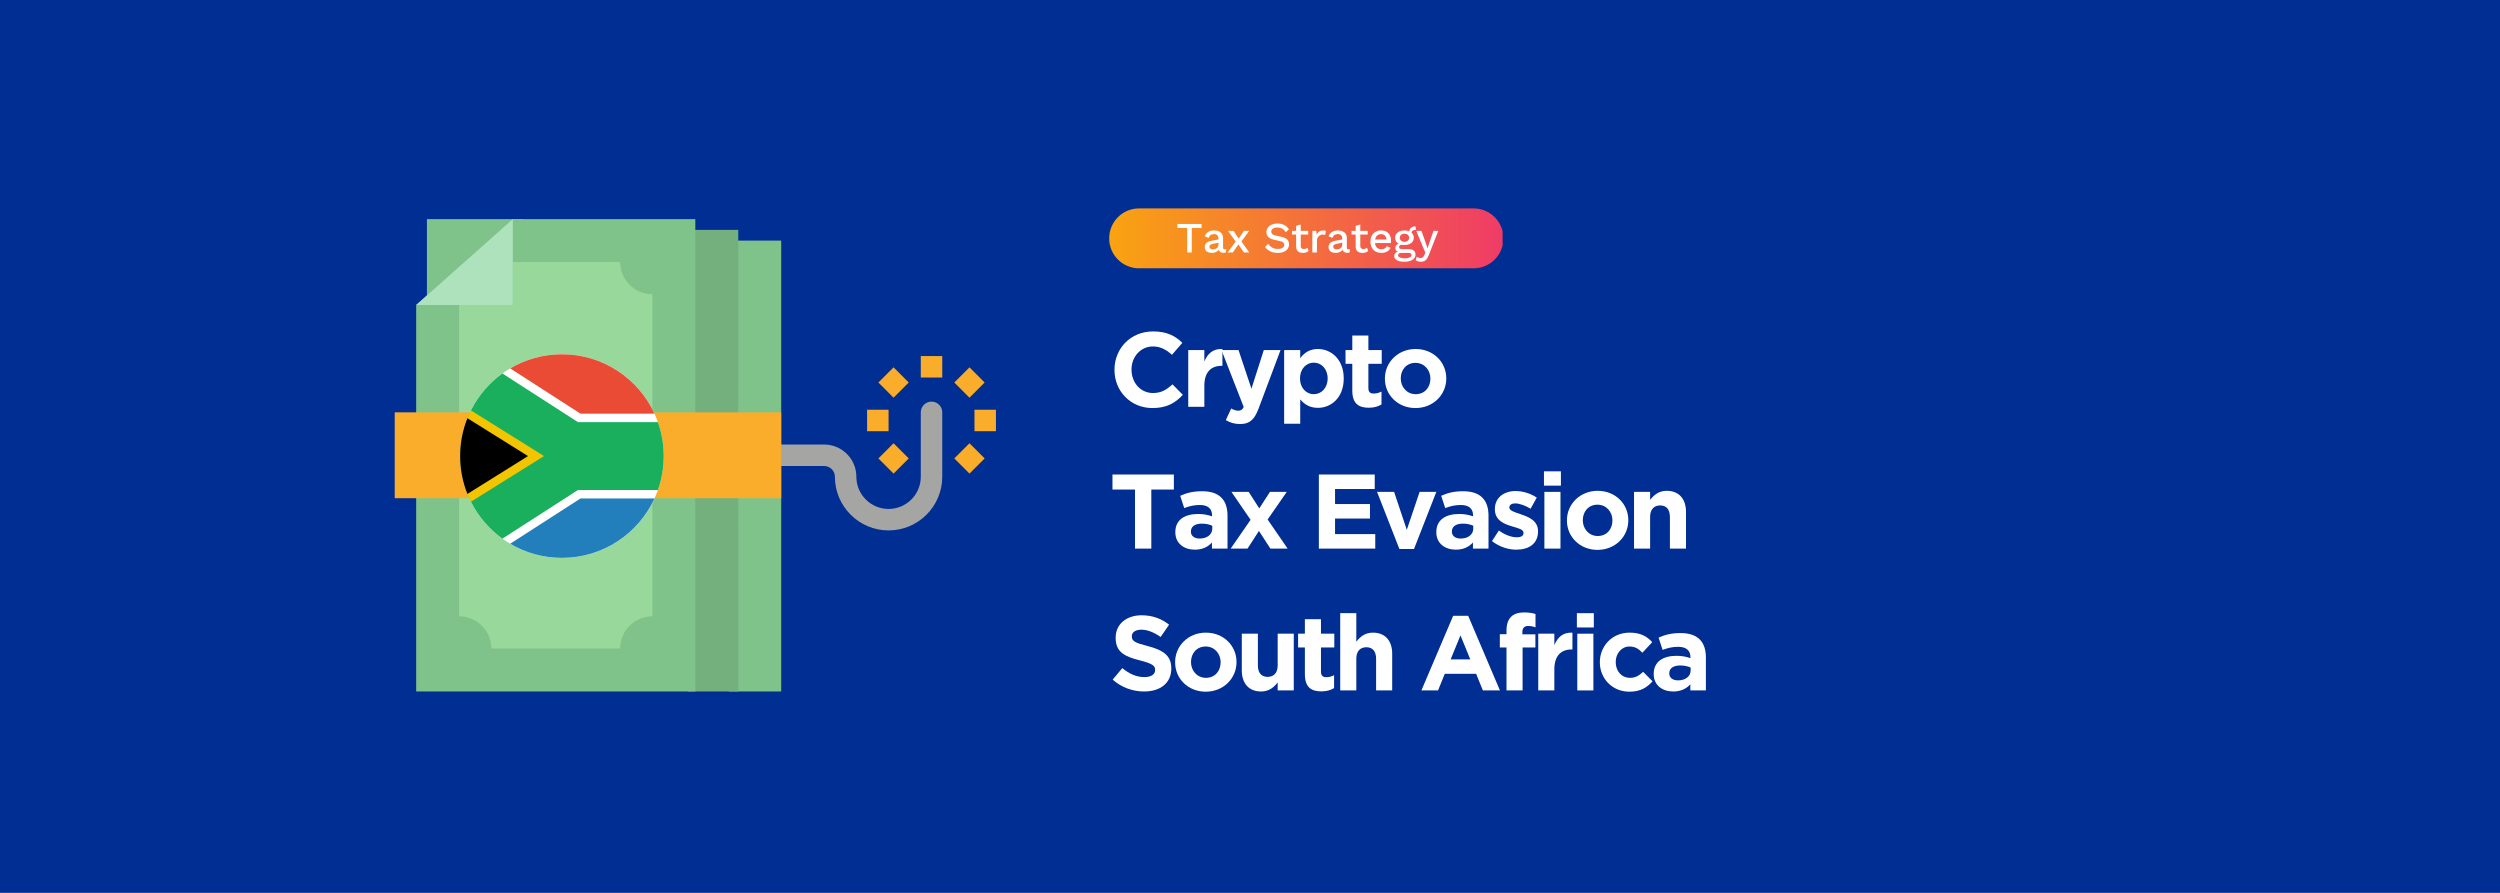 <svg xmlns="http://www.w3.org/2000/svg" xmlns:xlink="http://www.w3.org/1999/xlink" width="2800" zoomAndPan="magnify" viewBox="0 0 2100 750" height="1000" preserveAspectRatio="xMidYMid meet" version="1.0"><defs><g/><clipPath id="35eb3be35c"><path d="M 931.449 175.066 L 1262.199 175.066 L 1262.199 225.316 L 931.449 225.316 Z M 931.449 175.066 " clip-rule="nonzero"/></clipPath><clipPath id="373833e483"><path d="M 956.77 225.395 C 942.938 225.395 931.719 214.125 931.719 200.223 C 931.719 186.32 942.938 175.066 956.77 175.066 L 1237.848 175.066 C 1251.68 175.066 1262.898 186.332 1262.898 200.223 C 1262.898 214.113 1251.68 225.395 1237.848 225.395 Z M 956.77 225.395 " clip-rule="nonzero"/></clipPath><linearGradient x1="-0" gradientTransform="matrix(331.187, 0, 0, 332.63, 931.721, 200.229)" y1="0" x2="0.998" gradientUnits="userSpaceOnUse" y2="0" id="615b691268"><stop stop-opacity="1" stop-color="rgb(97.6%, 63.899%, 6.699%)" offset="0"/><stop stop-opacity="1" stop-color="rgb(97.585%, 63.741%, 6.83%)" offset="0.008"/><stop stop-opacity="1" stop-color="rgb(97.554%, 63.422%, 7.094%)" offset="0.016"/><stop stop-opacity="1" stop-color="rgb(97.523%, 63.104%, 7.356%)" offset="0.023"/><stop stop-opacity="1" stop-color="rgb(97.493%, 62.785%, 7.619%)" offset="0.031"/><stop stop-opacity="1" stop-color="rgb(97.462%, 62.468%, 7.881%)" offset="0.039"/><stop stop-opacity="1" stop-color="rgb(97.432%, 62.149%, 8.144%)" offset="0.047"/><stop stop-opacity="1" stop-color="rgb(97.401%, 61.832%, 8.406%)" offset="0.055"/><stop stop-opacity="1" stop-color="rgb(97.371%, 61.513%, 8.67%)" offset="0.062"/><stop stop-opacity="1" stop-color="rgb(97.34%, 61.195%, 8.932%)" offset="0.07"/><stop stop-opacity="1" stop-color="rgb(97.31%, 60.876%, 9.195%)" offset="0.078"/><stop stop-opacity="1" stop-color="rgb(97.279%, 60.559%, 9.457%)" offset="0.086"/><stop stop-opacity="1" stop-color="rgb(97.249%, 60.242%, 9.72%)" offset="0.094"/><stop stop-opacity="1" stop-color="rgb(97.22%, 59.923%, 9.984%)" offset="0.102"/><stop stop-opacity="1" stop-color="rgb(97.189%, 59.605%, 10.246%)" offset="0.109"/><stop stop-opacity="1" stop-color="rgb(97.159%, 59.286%, 10.509%)" offset="0.117"/><stop stop-opacity="1" stop-color="rgb(97.128%, 58.969%, 10.771%)" offset="0.125"/><stop stop-opacity="1" stop-color="rgb(97.098%, 58.65%, 11.034%)" offset="0.133"/><stop stop-opacity="1" stop-color="rgb(97.067%, 58.333%, 11.296%)" offset="0.141"/><stop stop-opacity="1" stop-color="rgb(97.037%, 58.014%, 11.56%)" offset="0.148"/><stop stop-opacity="1" stop-color="rgb(97.006%, 57.697%, 11.823%)" offset="0.156"/><stop stop-opacity="1" stop-color="rgb(96.976%, 57.379%, 12.085%)" offset="0.164"/><stop stop-opacity="1" stop-color="rgb(96.945%, 57.06%, 12.347%)" offset="0.172"/><stop stop-opacity="1" stop-color="rgb(96.915%, 56.743%, 12.61%)" offset="0.18"/><stop stop-opacity="1" stop-color="rgb(96.884%, 56.424%, 12.872%)" offset="0.188"/><stop stop-opacity="1" stop-color="rgb(96.854%, 56.107%, 13.136%)" offset="0.195"/><stop stop-opacity="1" stop-color="rgb(96.825%, 55.788%, 13.399%)" offset="0.203"/><stop stop-opacity="1" stop-color="rgb(96.794%, 55.47%, 13.661%)" offset="0.211"/><stop stop-opacity="1" stop-color="rgb(96.764%, 55.151%, 13.924%)" offset="0.219"/><stop stop-opacity="1" stop-color="rgb(96.733%, 54.834%, 14.186%)" offset="0.227"/><stop stop-opacity="1" stop-color="rgb(96.703%, 54.515%, 14.45%)" offset="0.234"/><stop stop-opacity="1" stop-color="rgb(96.672%, 54.198%, 14.713%)" offset="0.242"/><stop stop-opacity="1" stop-color="rgb(96.642%, 53.88%, 14.975%)" offset="0.25"/><stop stop-opacity="1" stop-color="rgb(96.611%, 53.561%, 15.237%)" offset="0.258"/><stop stop-opacity="1" stop-color="rgb(96.581%, 53.244%, 15.5%)" offset="0.266"/><stop stop-opacity="1" stop-color="rgb(96.55%, 52.925%, 15.762%)" offset="0.273"/><stop stop-opacity="1" stop-color="rgb(96.519%, 52.608%, 16.026%)" offset="0.281"/><stop stop-opacity="1" stop-color="rgb(96.489%, 52.289%, 16.289%)" offset="0.289"/><stop stop-opacity="1" stop-color="rgb(96.458%, 51.971%, 16.551%)" offset="0.297"/><stop stop-opacity="1" stop-color="rgb(96.428%, 51.653%, 16.814%)" offset="0.305"/><stop stop-opacity="1" stop-color="rgb(96.399%, 51.335%, 17.076%)" offset="0.312"/><stop stop-opacity="1" stop-color="rgb(96.368%, 51.018%, 17.339%)" offset="0.32"/><stop stop-opacity="1" stop-color="rgb(96.338%, 50.699%, 17.603%)" offset="0.328"/><stop stop-opacity="1" stop-color="rgb(96.307%, 50.381%, 17.865%)" offset="0.336"/><stop stop-opacity="1" stop-color="rgb(96.277%, 50.063%, 18.127%)" offset="0.344"/><stop stop-opacity="1" stop-color="rgb(96.246%, 49.745%, 18.39%)" offset="0.352"/><stop stop-opacity="1" stop-color="rgb(96.216%, 49.426%, 18.652%)" offset="0.359"/><stop stop-opacity="1" stop-color="rgb(96.185%, 49.109%, 18.916%)" offset="0.367"/><stop stop-opacity="1" stop-color="rgb(96.155%, 48.79%, 19.179%)" offset="0.375"/><stop stop-opacity="1" stop-color="rgb(96.124%, 48.473%, 19.441%)" offset="0.383"/><stop stop-opacity="1" stop-color="rgb(96.094%, 48.154%, 19.704%)" offset="0.391"/><stop stop-opacity="1" stop-color="rgb(96.063%, 47.836%, 19.966%)" offset="0.398"/><stop stop-opacity="1" stop-color="rgb(96.033%, 47.519%, 20.229%)" offset="0.406"/><stop stop-opacity="1" stop-color="rgb(96.004%, 47.2%, 20.493%)" offset="0.414"/><stop stop-opacity="1" stop-color="rgb(95.973%, 46.883%, 20.755%)" offset="0.422"/><stop stop-opacity="1" stop-color="rgb(95.943%, 46.564%, 21.017%)" offset="0.43"/><stop stop-opacity="1" stop-color="rgb(95.912%, 46.246%, 21.28%)" offset="0.438"/><stop stop-opacity="1" stop-color="rgb(95.882%, 45.927%, 21.542%)" offset="0.445"/><stop stop-opacity="1" stop-color="rgb(95.851%, 45.61%, 21.805%)" offset="0.453"/><stop stop-opacity="1" stop-color="rgb(95.821%, 45.291%, 22.069%)" offset="0.461"/><stop stop-opacity="1" stop-color="rgb(95.79%, 44.974%, 22.331%)" offset="0.469"/><stop stop-opacity="1" stop-color="rgb(95.76%, 44.656%, 22.594%)" offset="0.477"/><stop stop-opacity="1" stop-color="rgb(95.729%, 44.337%, 22.856%)" offset="0.484"/><stop stop-opacity="1" stop-color="rgb(95.699%, 44.02%, 23.119%)" offset="0.492"/><stop stop-opacity="1" stop-color="rgb(95.668%, 43.701%, 23.383%)" offset="0.5"/><stop stop-opacity="1" stop-color="rgb(95.638%, 43.384%, 23.645%)" offset="0.508"/><stop stop-opacity="1" stop-color="rgb(95.607%, 43.065%, 23.907%)" offset="0.516"/><stop stop-opacity="1" stop-color="rgb(95.578%, 42.747%, 24.17%)" offset="0.523"/><stop stop-opacity="1" stop-color="rgb(95.547%, 42.429%, 24.432%)" offset="0.531"/><stop stop-opacity="1" stop-color="rgb(95.517%, 42.111%, 24.695%)" offset="0.539"/><stop stop-opacity="1" stop-color="rgb(95.486%, 41.792%, 24.959%)" offset="0.547"/><stop stop-opacity="1" stop-color="rgb(95.456%, 41.475%, 25.221%)" offset="0.555"/><stop stop-opacity="1" stop-color="rgb(95.425%, 41.158%, 25.484%)" offset="0.562"/><stop stop-opacity="1" stop-color="rgb(95.395%, 40.839%, 25.746%)" offset="0.57"/><stop stop-opacity="1" stop-color="rgb(95.364%, 40.521%, 26.009%)" offset="0.578"/><stop stop-opacity="1" stop-color="rgb(95.334%, 40.202%, 26.271%)" offset="0.586"/><stop stop-opacity="1" stop-color="rgb(95.303%, 39.885%, 26.535%)" offset="0.594"/><stop stop-opacity="1" stop-color="rgb(95.273%, 39.566%, 26.797%)" offset="0.602"/><stop stop-opacity="1" stop-color="rgb(95.242%, 39.249%, 27.06%)" offset="0.609"/><stop stop-opacity="1" stop-color="rgb(95.212%, 38.93%, 27.322%)" offset="0.617"/><stop stop-opacity="1" stop-color="rgb(95.183%, 38.612%, 27.585%)" offset="0.625"/><stop stop-opacity="1" stop-color="rgb(95.152%, 38.295%, 27.849%)" offset="0.633"/><stop stop-opacity="1" stop-color="rgb(95.122%, 37.976%, 28.111%)" offset="0.641"/><stop stop-opacity="1" stop-color="rgb(95.091%, 37.659%, 28.374%)" offset="0.648"/><stop stop-opacity="1" stop-color="rgb(95.061%, 37.34%, 28.636%)" offset="0.656"/><stop stop-opacity="1" stop-color="rgb(95.03%, 37.022%, 28.899%)" offset="0.664"/><stop stop-opacity="1" stop-color="rgb(95%, 36.703%, 29.161%)" offset="0.672"/><stop stop-opacity="1" stop-color="rgb(94.969%, 36.386%, 29.425%)" offset="0.68"/><stop stop-opacity="1" stop-color="rgb(94.939%, 36.067%, 29.688%)" offset="0.688"/><stop stop-opacity="1" stop-color="rgb(94.908%, 35.75%, 29.95%)" offset="0.695"/><stop stop-opacity="1" stop-color="rgb(94.878%, 35.431%, 30.212%)" offset="0.703"/><stop stop-opacity="1" stop-color="rgb(94.847%, 35.114%, 30.475%)" offset="0.711"/><stop stop-opacity="1" stop-color="rgb(94.817%, 34.796%, 30.737%)" offset="0.719"/><stop stop-opacity="1" stop-color="rgb(94.786%, 34.477%, 31.001%)" offset="0.727"/><stop stop-opacity="1" stop-color="rgb(94.757%, 34.16%, 31.264%)" offset="0.734"/><stop stop-opacity="1" stop-color="rgb(94.727%, 33.841%, 31.526%)" offset="0.742"/><stop stop-opacity="1" stop-color="rgb(94.696%, 33.524%, 31.789%)" offset="0.75"/><stop stop-opacity="1" stop-color="rgb(94.666%, 33.205%, 32.051%)" offset="0.758"/><stop stop-opacity="1" stop-color="rgb(94.635%, 32.887%, 32.314%)" offset="0.766"/><stop stop-opacity="1" stop-color="rgb(94.604%, 32.568%, 32.578%)" offset="0.773"/><stop stop-opacity="1" stop-color="rgb(94.574%, 32.251%, 32.84%)" offset="0.781"/><stop stop-opacity="1" stop-color="rgb(94.543%, 31.932%, 33.102%)" offset="0.789"/><stop stop-opacity="1" stop-color="rgb(94.513%, 31.615%, 33.365%)" offset="0.797"/><stop stop-opacity="1" stop-color="rgb(94.482%, 31.297%, 33.627%)" offset="0.805"/><stop stop-opacity="1" stop-color="rgb(94.452%, 30.978%, 33.891%)" offset="0.812"/><stop stop-opacity="1" stop-color="rgb(94.421%, 30.661%, 34.154%)" offset="0.82"/><stop stop-opacity="1" stop-color="rgb(94.391%, 30.342%, 34.416%)" offset="0.828"/><stop stop-opacity="1" stop-color="rgb(94.362%, 30.025%, 34.679%)" offset="0.836"/><stop stop-opacity="1" stop-color="rgb(94.331%, 29.706%, 34.941%)" offset="0.844"/><stop stop-opacity="1" stop-color="rgb(94.301%, 29.388%, 35.204%)" offset="0.852"/><stop stop-opacity="1" stop-color="rgb(94.27%, 29.07%, 35.468%)" offset="0.859"/><stop stop-opacity="1" stop-color="rgb(94.24%, 28.752%, 35.73%)" offset="0.867"/><stop stop-opacity="1" stop-color="rgb(94.209%, 28.435%, 35.992%)" offset="0.875"/><stop stop-opacity="1" stop-color="rgb(94.179%, 28.116%, 36.255%)" offset="0.883"/><stop stop-opacity="1" stop-color="rgb(94.148%, 27.798%, 36.517%)" offset="0.891"/><stop stop-opacity="1" stop-color="rgb(94.118%, 27.48%, 36.78%)" offset="0.898"/><stop stop-opacity="1" stop-color="rgb(94.087%, 27.162%, 37.044%)" offset="0.906"/><stop stop-opacity="1" stop-color="rgb(94.057%, 26.843%, 37.306%)" offset="0.914"/><stop stop-opacity="1" stop-color="rgb(94.026%, 26.526%, 37.569%)" offset="0.922"/><stop stop-opacity="1" stop-color="rgb(93.996%, 26.207%, 37.831%)" offset="0.93"/><stop stop-opacity="1" stop-color="rgb(93.967%, 25.89%, 38.094%)" offset="0.938"/><stop stop-opacity="1" stop-color="rgb(93.936%, 25.571%, 38.358%)" offset="0.945"/><stop stop-opacity="1" stop-color="rgb(93.906%, 25.253%, 38.62%)" offset="0.953"/><stop stop-opacity="1" stop-color="rgb(93.875%, 24.936%, 38.882%)" offset="0.961"/><stop stop-opacity="1" stop-color="rgb(93.845%, 24.617%, 39.145%)" offset="0.969"/><stop stop-opacity="1" stop-color="rgb(93.814%, 24.3%, 39.407%)" offset="0.977"/><stop stop-opacity="1" stop-color="rgb(93.784%, 23.981%, 39.67%)" offset="0.984"/><stop stop-opacity="1" stop-color="rgb(93.753%, 23.663%, 39.934%)" offset="0.992"/><stop stop-opacity="1" stop-color="rgb(93.723%, 23.344%, 40.196%)" offset="1"/></linearGradient><clipPath id="427d8b4918"><path d="M 358 184.055 L 440 184.055 L 440 257 L 358 257 Z M 358 184.055 " clip-rule="nonzero"/></clipPath><clipPath id="b894461070"><path d="M 612 202 L 657 202 L 657 580.805 L 612 580.805 Z M 612 202 " clip-rule="nonzero"/></clipPath><clipPath id="8214fc7931"><path d="M 577 193 L 621 193 L 621 580.805 L 577 580.805 Z M 577 193 " clip-rule="nonzero"/></clipPath><clipPath id="68ee337f7b"><path d="M 818 344 L 836.82 344 L 836.82 363 L 818 363 Z M 818 344 " clip-rule="nonzero"/></clipPath><clipPath id="436e70cb58"><path d="M 349 184.055 L 585 184.055 L 585 580.805 L 349 580.805 Z M 349 184.055 " clip-rule="nonzero"/></clipPath><clipPath id="dd67509ffa"><path d="M 349 184.055 L 431 184.055 L 431 257 L 349 257 Z M 349 184.055 " clip-rule="nonzero"/></clipPath><clipPath id="17939307bb"><path d="M 331.32 346 L 413 346 L 413 419 L 331.32 419 Z M 331.32 346 " clip-rule="nonzero"/></clipPath><clipPath id="0c4be89042"><path d="M 386.523 297.598 L 557.523 297.598 L 557.523 468.598 L 386.523 468.598 Z M 386.523 297.598 " clip-rule="nonzero"/></clipPath><clipPath id="c9ceda6340"><path d="M 428 297.598 L 550 297.598 L 550 348 L 428 348 Z M 428 297.598 " clip-rule="nonzero"/></clipPath><clipPath id="2b8c901f6c"><path d="M 428 418 L 550 418 L 550 468.598 L 428 468.598 Z M 428 418 " clip-rule="nonzero"/></clipPath><clipPath id="af95faac3c"><path d="M 386.523 313 L 557.523 313 L 557.523 453 L 386.523 453 Z M 386.523 313 " clip-rule="nonzero"/></clipPath><clipPath id="be9ae3f6d1"><path d="M 386.523 344 L 457 344 L 457 422 L 386.523 422 Z M 386.523 344 " clip-rule="nonzero"/></clipPath><clipPath id="0e63ac5bab"><path d="M 386.523 351 L 444 351 L 444 415 L 386.523 415 Z M 386.523 351 " clip-rule="nonzero"/></clipPath></defs><rect x="-210" width="2520" fill="#ffffff" y="-75" height="900" fill-opacity="1"/><rect x="-210" width="2520" fill="#002e93" y="-75" height="900" fill-opacity="1"/><g clip-path="url(#35eb3be35c)"><g clip-path="url(#373833e483)"><path fill="url(#615b691268)" d="M 931.719 175.066 L 931.719 225.316 L 1262.199 225.316 L 1262.199 175.066 Z M 931.719 175.066 " fill-rule="nonzero"/></g></g><g fill="#ffffff" fill-opacity="1"><g transform="translate(931.451, 341.697)"><g><path d="M 62.145 -10.047 L 53.434 -18.848 C 48.543 -14.402 44.188 -11.559 37.074 -11.559 C 26.406 -11.559 19.027 -20.449 19.027 -31.117 L 19.027 -31.297 C 19.027 -41.965 26.582 -50.676 37.074 -50.676 C 43.297 -50.676 48.188 -48.008 52.988 -43.652 L 61.699 -53.699 C 55.922 -59.391 48.898 -63.301 37.164 -63.301 C 18.047 -63.301 4.711 -48.809 4.711 -31.117 L 4.711 -30.938 C 4.711 -13.07 18.316 1.066 36.629 1.066 C 48.633 1.066 55.742 -3.199 62.145 -10.047 Z M 62.145 -10.047 "/></g></g></g><g fill="#ffffff" fill-opacity="1"><g transform="translate(992.083, 341.697)"><g><path d="M 34.762 -34.406 L 34.762 -48.543 C 26.762 -48.898 22.316 -44.633 19.559 -38.051 L 19.559 -47.652 L 6.047 -47.652 L 6.047 0 L 19.559 0 L 19.559 -17.602 C 19.559 -28.984 25.07 -34.406 34.051 -34.406 Z M 34.762 -34.406 "/></g></g></g><g fill="#ffffff" fill-opacity="1"><g transform="translate(1024.265, 341.697)"><g><path d="M 51.387 -47.652 L 37.34 -47.652 L 26.938 -15.203 L 16.094 -47.652 L 1.777 -47.652 L 20.449 0.18 C 19.293 2.578 18.047 3.289 15.738 3.289 C 13.957 3.289 11.734 2.488 9.957 1.422 L 5.422 11.203 C 8.891 13.246 12.535 14.492 17.426 14.492 C 25.516 14.492 29.43 10.848 33.074 1.156 Z M 51.387 -47.652 "/></g></g></g><g fill="#ffffff" fill-opacity="1"><g transform="translate(1072.628, 341.697)"><g><path d="M 56.102 -23.738 L 56.102 -23.914 C 56.102 -39.828 45.52 -48.543 34.406 -48.543 C 27.383 -48.543 22.848 -45.254 19.559 -40.809 L 19.559 -47.652 L 6.047 -47.652 L 6.047 14.227 L 19.559 14.227 L 19.559 -6.223 C 22.762 -2.402 27.207 0.891 34.406 0.891 C 45.699 0.891 56.102 -7.824 56.102 -23.738 Z M 42.586 -23.738 C 42.586 -15.738 37.25 -10.578 30.938 -10.578 C 24.629 -10.578 19.383 -15.824 19.383 -23.738 L 19.383 -23.914 C 19.383 -31.828 24.629 -37.074 30.938 -37.074 C 37.25 -37.074 42.586 -31.828 42.586 -23.914 Z M 42.586 -23.738 "/></g></g></g><g fill="#ffffff" fill-opacity="1"><g transform="translate(1127.658, 341.697)"><g><path d="M 32.805 -1.957 L 32.805 -12.801 C 30.852 -11.734 28.629 -11.113 26.137 -11.113 C 23.117 -11.113 21.781 -12.625 21.781 -15.738 L 21.781 -36.098 L 32.984 -36.098 L 32.984 -47.652 L 21.781 -47.652 L 21.781 -59.832 L 8.27 -59.832 L 8.27 -47.652 L 2.578 -47.652 L 2.578 -36.098 L 8.27 -36.098 L 8.27 -13.516 C 8.27 -2.488 13.871 0.801 22.137 0.801 C 26.672 0.801 29.961 -0.266 32.805 -1.957 Z M 32.805 -1.957 "/></g></g></g><g fill="#ffffff" fill-opacity="1"><g transform="translate(1159.574, 341.697)"><g><path d="M 55.301 -23.738 L 55.301 -23.914 C 55.301 -37.605 44.363 -48.543 29.605 -48.543 C 14.758 -48.543 3.734 -37.43 3.734 -23.738 L 3.734 -23.559 C 3.734 -9.867 14.668 1.066 29.43 1.066 C 44.273 1.066 55.301 -10.047 55.301 -23.738 Z M 41.965 -23.559 C 41.965 -16.535 37.34 -10.578 29.605 -10.578 C 22.137 -10.578 17.07 -16.715 17.07 -23.738 L 17.07 -23.914 C 17.07 -30.938 21.691 -36.895 29.43 -36.895 C 36.895 -36.895 41.965 -30.762 41.965 -23.738 Z M 41.965 -23.559 "/></g></g></g><g fill="#ffffff" fill-opacity="1"><g transform="translate(1213.626, 341.697)"><g/></g></g><g fill="#ffffff" fill-opacity="1"><g transform="translate(931.451, 460.828)"><g><path d="M 54.59 -49.609 L 54.59 -62.234 L 3.023 -62.234 L 3.023 -49.609 L 21.961 -49.609 L 21.961 0 L 35.652 0 L 35.652 -49.609 Z M 54.59 -49.609 "/></g></g></g><g fill="#ffffff" fill-opacity="1"><g transform="translate(984.081, 460.828)"><g><path d="M 47.031 0 L 47.031 -27.648 C 47.031 -40.543 40.543 -48.188 25.781 -48.188 C 17.691 -48.188 12.535 -46.676 7.289 -44.363 L 10.668 -34.051 C 15.023 -35.652 18.672 -36.629 23.828 -36.629 C 30.582 -36.629 34.051 -33.52 34.051 -27.918 L 34.051 -27.117 C 30.672 -28.273 27.207 -29.074 22.406 -29.074 C 11.113 -29.074 3.199 -24.27 3.199 -13.871 L 3.199 -13.691 C 3.199 -4.266 10.578 0.891 19.559 0.891 C 26.137 0.891 30.672 -1.512 33.961 -5.156 L 33.961 0 Z M 34.23 -16.805 C 34.23 -11.914 29.961 -8.445 23.648 -8.445 C 19.293 -8.445 16.27 -10.578 16.27 -14.227 L 16.27 -14.402 C 16.27 -18.672 19.824 -20.98 25.605 -20.98 C 28.895 -20.98 31.918 -20.27 34.23 -19.203 Z M 34.23 -16.805 "/></g></g></g><g fill="#ffffff" fill-opacity="1"><g transform="translate(1031.733, 460.828)"><g><path d="M 49.875 0 L 33.074 -24.449 L 49.164 -47.652 L 35.027 -47.652 L 26.051 -33.785 L 17.16 -47.652 L 2.668 -47.652 L 18.758 -24.184 L 2.043 0 L 16.18 0 L 25.781 -14.848 L 35.383 0 Z M 49.875 0 "/></g></g></g><g fill="#ffffff" fill-opacity="1"><g transform="translate(1078.673, 460.828)"><g/></g></g><g fill="#ffffff" fill-opacity="1"><g transform="translate(1100.365, 460.828)"><g><path d="M 54.855 0 L 54.855 -12.18 L 21.07 -12.18 L 21.07 -25.25 L 50.41 -25.25 L 50.41 -37.43 L 21.07 -37.43 L 21.07 -50.055 L 54.41 -50.055 L 54.41 -62.234 L 7.469 -62.234 L 7.469 0 Z M 54.855 0 "/></g></g></g><g fill="#ffffff" fill-opacity="1"><g transform="translate(1154.951, 460.828)"><g><path d="M 51.566 -47.652 L 37.52 -47.652 L 26.762 -15.738 L 16.094 -47.652 L 1.777 -47.652 L 20.539 0.355 L 32.805 0.355 Z M 51.566 -47.652 "/></g></g></g><g fill="#ffffff" fill-opacity="1"><g transform="translate(1203.314, 460.828)"><g><path d="M 47.031 0 L 47.031 -27.648 C 47.031 -40.543 40.543 -48.188 25.781 -48.188 C 17.691 -48.188 12.535 -46.676 7.289 -44.363 L 10.668 -34.051 C 15.023 -35.652 18.672 -36.629 23.828 -36.629 C 30.582 -36.629 34.051 -33.52 34.051 -27.918 L 34.051 -27.117 C 30.672 -28.273 27.207 -29.074 22.406 -29.074 C 11.113 -29.074 3.199 -24.27 3.199 -13.871 L 3.199 -13.691 C 3.199 -4.266 10.578 0.891 19.559 0.891 C 26.137 0.891 30.672 -1.512 33.961 -5.156 L 33.961 0 Z M 34.23 -16.805 C 34.23 -11.914 29.961 -8.445 23.648 -8.445 C 19.293 -8.445 16.27 -10.578 16.27 -14.227 L 16.27 -14.402 C 16.27 -18.672 19.824 -20.98 25.605 -20.98 C 28.895 -20.98 31.918 -20.27 34.23 -19.203 Z M 34.23 -16.805 "/></g></g></g><g fill="#ffffff" fill-opacity="1"><g transform="translate(1250.966, 460.828)"><g><path d="M 40.984 -14.492 L 40.984 -14.668 C 40.984 -23.383 33.25 -26.582 26.582 -28.805 C 21.426 -30.582 16.891 -31.828 16.891 -34.496 L 16.891 -34.672 C 16.891 -36.539 18.582 -37.965 21.871 -37.965 C 25.34 -37.965 30.051 -36.273 34.762 -33.52 L 39.918 -42.852 C 34.762 -46.32 28.184 -48.363 22.137 -48.363 C 12.535 -48.363 4.711 -42.941 4.711 -33.25 L 4.711 -33.074 C 4.711 -23.828 12.27 -20.715 18.938 -18.758 C 24.184 -17.16 28.805 -16.18 28.805 -13.246 L 28.805 -13.07 C 28.805 -10.934 27.027 -9.512 23.117 -9.512 C 18.672 -9.512 13.246 -11.469 8.09 -15.203 L 2.312 -6.312 C 8.625 -1.332 16.094 0.891 22.762 0.891 C 33.074 0.891 40.984 -3.91 40.984 -14.492 Z M 40.984 -14.492 "/></g></g></g><g fill="#ffffff" fill-opacity="1"><g transform="translate(1290.616, 460.828)"><g><path d="M 20.539 -52.898 L 20.539 -64.902 L 6.312 -64.902 L 6.312 -52.898 Z M 20.184 0 L 20.184 -47.652 L 6.668 -47.652 L 6.668 0 Z M 20.184 0 "/></g></g></g><g fill="#ffffff" fill-opacity="1"><g transform="translate(1312.485, 460.828)"><g><path d="M 55.301 -23.738 L 55.301 -23.914 C 55.301 -37.605 44.363 -48.543 29.605 -48.543 C 14.758 -48.543 3.734 -37.43 3.734 -23.738 L 3.734 -23.559 C 3.734 -9.867 14.668 1.066 29.43 1.066 C 44.273 1.066 55.301 -10.047 55.301 -23.738 Z M 41.965 -23.559 C 41.965 -16.535 37.34 -10.578 29.605 -10.578 C 22.137 -10.578 17.07 -16.715 17.07 -23.738 L 17.07 -23.914 C 17.07 -30.938 21.691 -36.895 29.43 -36.895 C 36.895 -36.895 41.965 -30.762 41.965 -23.738 Z M 41.965 -23.559 "/></g></g></g><g fill="#ffffff" fill-opacity="1"><g transform="translate(1366.538, 460.828)"><g><path d="M 49.699 0 L 49.699 -30.852 C 49.699 -41.785 43.742 -48.543 33.52 -48.543 C 26.672 -48.543 22.672 -44.898 19.559 -40.898 L 19.559 -47.652 L 6.047 -47.652 L 6.047 0 L 19.559 0 L 19.559 -26.582 C 19.559 -32.984 22.848 -36.273 28.004 -36.273 C 33.16 -36.273 36.184 -32.984 36.184 -26.582 L 36.184 0 Z M 49.699 0 "/></g></g></g><g fill="#ffffff" fill-opacity="1"><g transform="translate(931.451, 579.959)"><g><path d="M 52.453 -18.402 L 52.453 -18.582 C 52.453 -29.43 45.344 -33.961 32.719 -37.25 C 21.961 -40.008 19.293 -41.34 19.293 -45.43 L 19.293 -45.609 C 19.293 -48.633 22.047 -51.031 27.293 -51.031 C 32.539 -51.031 37.965 -48.719 43.477 -44.898 L 50.586 -55.211 C 44.273 -60.277 36.539 -63.125 27.473 -63.125 C 14.758 -63.125 5.691 -55.656 5.691 -44.363 L 5.691 -44.188 C 5.691 -31.828 13.781 -28.359 26.316 -25.16 C 36.719 -22.492 38.852 -20.715 38.852 -17.246 L 38.852 -17.07 C 38.852 -13.426 35.473 -11.203 29.871 -11.203 C 22.762 -11.203 16.891 -14.137 11.293 -18.758 L 3.199 -9.07 C 10.668 -2.402 20.184 0.891 29.605 0.891 C 43.031 0.891 52.453 -6.047 52.453 -18.402 Z M 52.453 -18.402 "/></g></g></g><g fill="#ffffff" fill-opacity="1"><g transform="translate(983.37, 579.959)"><g><path d="M 55.301 -23.738 L 55.301 -23.914 C 55.301 -37.605 44.363 -48.543 29.605 -48.543 C 14.758 -48.543 3.734 -37.43 3.734 -23.738 L 3.734 -23.559 C 3.734 -9.867 14.668 1.066 29.43 1.066 C 44.273 1.066 55.301 -10.047 55.301 -23.738 Z M 41.965 -23.559 C 41.965 -16.535 37.34 -10.578 29.605 -10.578 C 22.137 -10.578 17.07 -16.715 17.07 -23.738 L 17.07 -23.914 C 17.07 -30.938 21.691 -36.895 29.43 -36.895 C 36.895 -36.895 41.965 -30.762 41.965 -23.738 Z M 41.965 -23.559 "/></g></g></g><g fill="#ffffff" fill-opacity="1"><g transform="translate(1037.423, 579.959)"><g><path d="M 49.344 0 L 49.344 -47.652 L 35.828 -47.652 L 35.828 -21.07 C 35.828 -14.668 32.539 -11.379 27.383 -11.379 C 22.227 -11.379 19.203 -14.668 19.203 -21.07 L 19.203 -47.652 L 5.691 -47.652 L 5.691 -16.805 C 5.691 -5.867 11.648 0.891 21.871 0.891 C 28.715 0.891 32.719 -2.758 35.828 -6.758 L 35.828 0 Z M 49.344 0 "/></g></g></g><g fill="#ffffff" fill-opacity="1"><g transform="translate(1087.83, 579.959)"><g><path d="M 32.805 -1.957 L 32.805 -12.801 C 30.852 -11.734 28.629 -11.113 26.137 -11.113 C 23.117 -11.113 21.781 -12.625 21.781 -15.738 L 21.781 -36.098 L 32.984 -36.098 L 32.984 -47.652 L 21.781 -47.652 L 21.781 -59.832 L 8.27 -59.832 L 8.27 -47.652 L 2.578 -47.652 L 2.578 -36.098 L 8.27 -36.098 L 8.27 -13.516 C 8.27 -2.488 13.871 0.801 22.137 0.801 C 26.672 0.801 29.961 -0.266 32.805 -1.957 Z M 32.805 -1.957 "/></g></g></g><g fill="#ffffff" fill-opacity="1"><g transform="translate(1119.746, 579.959)"><g><path d="M 49.699 0 L 49.699 -30.852 C 49.699 -41.785 43.742 -48.543 33.52 -48.543 C 26.672 -48.543 22.672 -44.898 19.559 -40.898 L 19.559 -64.902 L 6.047 -64.902 L 6.047 0 L 19.559 0 L 19.559 -26.582 C 19.559 -32.984 22.848 -36.273 28.004 -36.273 C 33.16 -36.273 36.184 -32.984 36.184 -26.582 L 36.184 0 Z M 49.699 0 "/></g></g></g><g fill="#ffffff" fill-opacity="1"><g transform="translate(1170.154, 579.959)"><g/></g></g><g fill="#ffffff" fill-opacity="1"><g transform="translate(1191.845, 579.959)"><g><path d="M 68.102 0 L 41.43 -62.68 L 28.805 -62.68 L 2.133 0 L 16.094 0 L 21.781 -13.957 L 48.098 -13.957 L 53.789 0 Z M 43.207 -26.051 L 26.672 -26.051 L 34.941 -46.23 Z M 43.207 -26.051 "/></g></g></g><g fill="#ffffff" fill-opacity="1"><g transform="translate(1257.1, 579.959)"><g><path d="M 32.719 -52.988 L 32.719 -64.191 C 30.227 -64.992 27.383 -65.523 23.117 -65.523 C 13.602 -65.523 8.355 -60.723 8.355 -50.23 L 8.355 -47.211 L 2.758 -47.211 L 2.758 -36.098 L 8.355 -36.098 L 8.355 0 L 21.871 0 L 21.871 -36.098 L 32.629 -36.098 L 32.629 -47.121 L 21.691 -47.121 L 21.691 -48.988 C 21.691 -52.543 23.473 -54.145 26.582 -54.145 C 28.895 -54.145 30.762 -53.699 32.719 -52.988 Z M 32.719 -52.988 "/></g></g></g><g fill="#ffffff" fill-opacity="1"><g transform="translate(1286.082, 579.959)"><g><path d="M 34.762 -34.406 L 34.762 -48.543 C 26.762 -48.898 22.316 -44.633 19.559 -38.051 L 19.559 -47.652 L 6.047 -47.652 L 6.047 0 L 19.559 0 L 19.559 -17.602 C 19.559 -28.984 25.07 -34.406 34.051 -34.406 Z M 34.762 -34.406 "/></g></g></g><g fill="#ffffff" fill-opacity="1"><g transform="translate(1318.264, 579.959)"><g><path d="M 20.539 -52.898 L 20.539 -64.902 L 6.312 -64.902 L 6.312 -52.898 Z M 20.184 0 L 20.184 -47.652 L 6.668 -47.652 L 6.668 0 Z M 20.184 0 "/></g></g></g><g fill="#ffffff" fill-opacity="1"><g transform="translate(1340.134, 579.959)"><g><path d="M 48.008 -7.645 L 40.098 -15.648 C 36.809 -12.535 33.695 -10.578 29.16 -10.578 C 21.781 -10.578 17.07 -16.449 17.07 -23.738 L 17.07 -23.914 C 17.07 -30.938 21.871 -36.895 28.629 -36.895 C 33.43 -36.895 36.453 -34.852 39.473 -31.652 L 47.742 -40.543 C 43.297 -45.52 37.695 -48.543 28.715 -48.543 C 14.137 -48.543 3.734 -37.34 3.734 -23.738 L 3.734 -23.559 C 3.734 -9.957 14.227 1.066 28.539 1.066 C 38.051 1.066 43.387 -2.578 48.008 -7.645 Z M 48.008 -7.645 "/></g></g></g><g fill="#ffffff" fill-opacity="1"><g transform="translate(1385.918, 579.959)"><g><path d="M 47.031 0 L 47.031 -27.648 C 47.031 -40.543 40.543 -48.188 25.781 -48.188 C 17.691 -48.188 12.535 -46.676 7.289 -44.363 L 10.668 -34.051 C 15.023 -35.652 18.672 -36.629 23.828 -36.629 C 30.582 -36.629 34.051 -33.52 34.051 -27.918 L 34.051 -27.117 C 30.672 -28.273 27.207 -29.074 22.406 -29.074 C 11.113 -29.074 3.199 -24.27 3.199 -13.871 L 3.199 -13.691 C 3.199 -4.266 10.578 0.891 19.559 0.891 C 26.137 0.891 30.672 -1.512 33.961 -5.156 L 33.961 0 Z M 34.23 -16.805 C 34.23 -11.914 29.961 -8.445 23.648 -8.445 C 19.293 -8.445 16.27 -10.578 16.27 -14.227 L 16.27 -14.402 C 16.27 -18.672 19.824 -20.98 25.605 -20.98 C 28.895 -20.98 31.918 -20.27 34.23 -19.203 Z M 34.23 -16.805 "/></g></g></g><g fill="#ffffff" fill-opacity="1"><g transform="translate(987.927, 212.079)"><g><path d="M 21.375 -23.953 L 21.375 -20.609 L 13.172 -20.609 L 13.172 0 L 9.297 0 L 9.297 -20.609 L 1.094 -20.609 L 1.094 -23.953 Z M 21.375 -23.953 "/></g></g></g><g fill="#ffffff" fill-opacity="1"><g transform="translate(1010.029, 212.079)"><g><path d="M 13.5 -11.656 C 13.5 -12.863 13.164 -13.801 12.5 -14.469 C 11.832 -15.133 10.922 -15.469 9.766 -15.469 C 8.672 -15.469 7.738 -15.211 6.969 -14.703 C 6.195 -14.191 5.629 -13.367 5.266 -12.234 L 2 -13.609 C 2.457 -15.086 3.359 -16.273 4.703 -17.172 C 6.047 -18.066 7.781 -18.516 9.906 -18.516 C 11.363 -18.516 12.645 -18.273 13.75 -17.797 C 14.863 -17.328 15.738 -16.617 16.375 -15.672 C 17.02 -14.734 17.344 -13.523 17.344 -12.047 L 17.344 -3.953 C 17.344 -3.055 17.789 -2.609 18.688 -2.609 C 19.125 -2.609 19.551 -2.672 19.969 -2.797 L 19.75 -0.109 C 19.188 0.16 18.484 0.297 17.641 0.297 C 16.867 0.297 16.172 0.156 15.547 -0.125 C 14.93 -0.406 14.445 -0.828 14.094 -1.391 C 13.75 -1.961 13.578 -2.672 13.578 -3.516 L 13.578 -3.781 L 14.375 -3.812 C 14.156 -2.863 13.707 -2.082 13.031 -1.469 C 12.352 -0.852 11.566 -0.395 10.672 -0.094 C 9.773 0.207 8.867 0.359 7.953 0.359 C 6.816 0.359 5.789 0.18 4.875 -0.172 C 3.969 -0.535 3.254 -1.086 2.734 -1.828 C 2.211 -2.566 1.953 -3.484 1.953 -4.578 C 1.953 -5.93 2.395 -7.039 3.281 -7.906 C 4.164 -8.781 5.422 -9.375 7.047 -9.688 L 14.078 -11.078 L 14.047 -8.344 L 8.922 -7.297 C 7.91 -7.098 7.148 -6.816 6.641 -6.453 C 6.129 -6.098 5.875 -5.566 5.875 -4.859 C 5.875 -4.18 6.133 -3.645 6.656 -3.25 C 7.176 -2.852 7.875 -2.656 8.75 -2.656 C 9.352 -2.656 9.938 -2.723 10.5 -2.859 C 11.07 -3.004 11.586 -3.238 12.047 -3.562 C 12.504 -3.895 12.859 -4.32 13.109 -4.844 C 13.367 -5.363 13.5 -5.988 13.5 -6.719 Z M 13.5 -11.656 "/></g></g></g><g fill="#ffffff" fill-opacity="1"><g transform="translate(1030.353, 212.079)"><g><path d="M 5.844 -18.141 L 10.969 -10.375 L 11.688 -10.266 L 19.062 0 L 14.453 0 L 9.109 -7.984 L 8.281 -8.281 L 1.156 -18.141 Z M 18.953 -18.141 L 11.828 -8.422 L 11.031 -8.453 L 5.234 0 L 0.797 0 L 8.531 -10.344 L 9.297 -10.266 L 14.484 -18.141 Z M 18.953 -18.141 "/></g></g></g><g fill="#ffffff" fill-opacity="1"><g transform="translate(1049.95, 212.079)"><g/></g></g><g fill="#ffffff" fill-opacity="1"><g transform="translate(1061.382, 212.079)"><g><path d="M 11.719 -24.312 C 13.875 -24.312 15.738 -23.906 17.312 -23.094 C 18.883 -22.289 20.219 -21.102 21.312 -19.531 L 18.688 -17.016 C 17.77 -18.422 16.734 -19.43 15.578 -20.047 C 14.43 -20.672 13.07 -20.984 11.5 -20.984 C 10.344 -20.984 9.391 -20.82 8.641 -20.5 C 7.891 -20.188 7.336 -19.77 6.984 -19.25 C 6.629 -18.727 6.453 -18.145 6.453 -17.5 C 6.453 -16.75 6.711 -16.094 7.234 -15.531 C 7.754 -14.977 8.727 -14.547 10.156 -14.234 L 15.031 -13.141 C 17.352 -12.629 19 -11.852 19.969 -10.812 C 20.938 -9.77 21.422 -8.453 21.422 -6.859 C 21.422 -5.379 21.02 -4.094 20.219 -3 C 19.414 -1.914 18.305 -1.082 16.891 -0.5 C 15.473 0.07 13.812 0.359 11.906 0.359 C 10.207 0.359 8.68 0.145 7.328 -0.281 C 5.973 -0.719 4.785 -1.312 3.766 -2.062 C 2.754 -2.812 1.922 -3.672 1.266 -4.641 L 3.953 -7.328 C 4.461 -6.484 5.102 -5.727 5.875 -5.062 C 6.656 -4.395 7.555 -3.879 8.578 -3.516 C 9.609 -3.148 10.754 -2.969 12.016 -2.969 C 13.129 -2.969 14.086 -3.102 14.891 -3.375 C 15.703 -3.645 16.32 -4.035 16.75 -4.547 C 17.176 -5.066 17.391 -5.691 17.391 -6.422 C 17.391 -7.129 17.148 -7.75 16.672 -8.281 C 16.203 -8.812 15.328 -9.223 14.047 -9.516 L 8.781 -10.703 C 7.332 -11.016 6.133 -11.461 5.188 -12.047 C 4.25 -12.629 3.547 -13.336 3.078 -14.172 C 2.617 -15.004 2.391 -15.941 2.391 -16.984 C 2.391 -18.336 2.758 -19.566 3.5 -20.672 C 4.238 -21.773 5.305 -22.656 6.703 -23.312 C 8.109 -23.977 9.781 -24.312 11.719 -24.312 Z M 11.719 -24.312 "/></g></g></g><g fill="#ffffff" fill-opacity="1"><g transform="translate(1084.318, 212.079)"><g><path d="M 8.312 -23.484 L 8.312 -5.438 C 8.312 -4.539 8.547 -3.891 9.016 -3.484 C 9.492 -3.078 10.129 -2.875 10.922 -2.875 C 11.578 -2.875 12.145 -2.973 12.625 -3.172 C 13.113 -3.379 13.562 -3.664 13.969 -4.031 L 14.844 -1.203 C 14.289 -0.711 13.609 -0.328 12.797 -0.047 C 11.984 0.223 11.082 0.359 10.094 0.359 C 9.051 0.359 8.094 0.191 7.219 -0.141 C 6.352 -0.484 5.676 -1.035 5.188 -1.797 C 4.707 -2.555 4.453 -3.555 4.422 -4.797 L 4.422 -22.391 Z M 14.562 -18.141 L 14.562 -15.094 L 0.938 -15.094 L 0.938 -18.141 Z M 14.562 -18.141 "/></g></g></g><g fill="#ffffff" fill-opacity="1"><g transform="translate(1099.343, 212.079)"><g><path d="M 3.016 0 L 3.016 -18.141 L 6.312 -18.141 L 6.672 -14.875 C 7.16 -16.062 7.879 -16.961 8.828 -17.578 C 9.785 -18.203 10.969 -18.516 12.375 -18.516 C 12.738 -18.516 13.102 -18.484 13.469 -18.422 C 13.832 -18.359 14.133 -18.266 14.375 -18.141 L 13.828 -14.734 C 13.566 -14.828 13.27 -14.906 12.938 -14.969 C 12.613 -15.031 12.172 -15.062 11.609 -15.062 C 10.859 -15.062 10.117 -14.859 9.391 -14.453 C 8.672 -14.055 8.07 -13.457 7.594 -12.656 C 7.125 -11.863 6.891 -10.852 6.891 -9.625 L 6.891 0 Z M 3.016 0 "/></g></g></g><g fill="#ffffff" fill-opacity="1"><g transform="translate(1114.005, 212.079)"><g><path d="M 13.5 -11.656 C 13.5 -12.863 13.164 -13.801 12.5 -14.469 C 11.832 -15.133 10.922 -15.469 9.766 -15.469 C 8.672 -15.469 7.738 -15.211 6.969 -14.703 C 6.195 -14.191 5.629 -13.367 5.266 -12.234 L 2 -13.609 C 2.457 -15.086 3.359 -16.273 4.703 -17.172 C 6.047 -18.066 7.781 -18.516 9.906 -18.516 C 11.363 -18.516 12.645 -18.273 13.75 -17.797 C 14.863 -17.328 15.738 -16.617 16.375 -15.672 C 17.02 -14.734 17.344 -13.523 17.344 -12.047 L 17.344 -3.953 C 17.344 -3.055 17.789 -2.609 18.688 -2.609 C 19.125 -2.609 19.551 -2.672 19.969 -2.797 L 19.75 -0.109 C 19.188 0.16 18.484 0.297 17.641 0.297 C 16.867 0.297 16.172 0.156 15.547 -0.125 C 14.93 -0.406 14.445 -0.828 14.094 -1.391 C 13.75 -1.961 13.578 -2.672 13.578 -3.516 L 13.578 -3.781 L 14.375 -3.812 C 14.156 -2.863 13.707 -2.082 13.031 -1.469 C 12.352 -0.852 11.566 -0.395 10.672 -0.094 C 9.773 0.207 8.867 0.359 7.953 0.359 C 6.816 0.359 5.789 0.18 4.875 -0.172 C 3.969 -0.535 3.254 -1.086 2.734 -1.828 C 2.211 -2.566 1.953 -3.484 1.953 -4.578 C 1.953 -5.93 2.395 -7.039 3.281 -7.906 C 4.164 -8.781 5.422 -9.375 7.047 -9.688 L 14.078 -11.078 L 14.047 -8.344 L 8.922 -7.297 C 7.91 -7.098 7.148 -6.816 6.641 -6.453 C 6.129 -6.098 5.875 -5.566 5.875 -4.859 C 5.875 -4.18 6.133 -3.645 6.656 -3.25 C 7.176 -2.852 7.875 -2.656 8.75 -2.656 C 9.352 -2.656 9.938 -2.723 10.5 -2.859 C 11.07 -3.004 11.586 -3.238 12.047 -3.562 C 12.504 -3.895 12.859 -4.32 13.109 -4.844 C 13.367 -5.363 13.5 -5.988 13.5 -6.719 Z M 13.5 -11.656 "/></g></g></g><g fill="#ffffff" fill-opacity="1"><g transform="translate(1134.328, 212.079)"><g><path d="M 8.312 -23.484 L 8.312 -5.438 C 8.312 -4.539 8.547 -3.891 9.016 -3.484 C 9.492 -3.078 10.129 -2.875 10.922 -2.875 C 11.578 -2.875 12.145 -2.973 12.625 -3.172 C 13.113 -3.379 13.562 -3.664 13.969 -4.031 L 14.844 -1.203 C 14.289 -0.711 13.609 -0.328 12.797 -0.047 C 11.984 0.223 11.082 0.359 10.094 0.359 C 9.051 0.359 8.094 0.191 7.219 -0.141 C 6.352 -0.484 5.676 -1.035 5.188 -1.797 C 4.707 -2.555 4.453 -3.555 4.422 -4.797 L 4.422 -22.391 Z M 14.562 -18.141 L 14.562 -15.094 L 0.938 -15.094 L 0.938 -18.141 Z M 14.562 -18.141 "/></g></g></g><g fill="#ffffff" fill-opacity="1"><g transform="translate(1149.353, 212.079)"><g><path d="M 11 0.359 C 9.188 0.359 7.586 -0.016 6.203 -0.766 C 4.828 -1.516 3.754 -2.598 2.984 -4.016 C 2.223 -5.43 1.844 -7.117 1.844 -9.078 C 1.844 -11.035 2.223 -12.723 2.984 -14.141 C 3.754 -15.555 4.816 -16.641 6.172 -17.391 C 7.523 -18.141 9.062 -18.516 10.781 -18.516 C 12.551 -18.516 14.051 -18.148 15.281 -17.422 C 16.508 -16.691 17.453 -15.695 18.109 -14.438 C 18.766 -13.188 19.094 -11.758 19.094 -10.156 C 19.094 -9.727 19.078 -9.316 19.047 -8.922 C 19.023 -8.535 18.992 -8.195 18.953 -7.906 L 4.359 -7.906 L 4.359 -10.891 L 17.234 -10.891 L 15.312 -10.312 C 15.312 -11.957 14.898 -13.219 14.078 -14.094 C 13.254 -14.977 12.129 -15.422 10.703 -15.422 C 9.66 -15.422 8.754 -15.176 7.984 -14.688 C 7.211 -14.207 6.617 -13.488 6.203 -12.531 C 5.797 -11.582 5.594 -10.414 5.594 -9.031 C 5.594 -7.676 5.805 -6.523 6.234 -5.578 C 6.672 -4.641 7.289 -3.926 8.094 -3.438 C 8.895 -2.957 9.836 -2.719 10.922 -2.719 C 12.129 -2.719 13.109 -2.945 13.859 -3.406 C 14.609 -3.863 15.203 -4.504 15.641 -5.328 L 18.734 -3.891 C 18.297 -3.016 17.707 -2.254 16.969 -1.609 C 16.227 -0.973 15.348 -0.484 14.328 -0.141 C 13.316 0.191 12.207 0.359 11 0.359 Z M 11 0.359 "/></g></g></g><g fill="#ffffff" fill-opacity="1"><g transform="translate(1169.967, 212.079)"><g><path d="M 18.984 -21.953 L 19.594 -18.906 C 19.52 -18.906 19.445 -18.91 19.375 -18.922 C 19.312 -18.941 19.242 -18.953 19.172 -18.953 C 18.004 -18.953 17.117 -18.703 16.516 -18.203 C 15.91 -17.703 15.609 -16.984 15.609 -16.047 L 13.719 -16.922 C 13.719 -17.879 13.922 -18.738 14.328 -19.5 C 14.742 -20.27 15.332 -20.867 16.094 -21.297 C 16.852 -21.734 17.719 -21.953 18.688 -21.953 C 18.738 -21.953 18.785 -21.953 18.828 -21.953 C 18.879 -21.953 18.93 -21.953 18.984 -21.953 Z M 13.25 -2.828 C 15.082 -2.828 16.508 -2.422 17.531 -1.609 C 18.551 -0.805 19.062 0.312 19.062 1.75 C 19.062 3 18.66 4.078 17.859 4.984 C 17.055 5.898 15.973 6.598 14.609 7.078 C 13.242 7.555 11.676 7.797 9.906 7.797 C 6.926 7.797 4.723 7.336 3.297 6.422 C 1.867 5.504 1.156 4.352 1.156 2.969 C 1.156 2.008 1.5 1.164 2.188 0.438 C 2.883 -0.289 4.055 -0.703 5.703 -0.797 L 5.484 -0.219 C 4.461 -0.438 3.645 -0.828 3.031 -1.391 C 2.414 -1.961 2.109 -2.77 2.109 -3.812 C 2.109 -4.852 2.504 -5.734 3.297 -6.453 C 4.098 -7.18 5.223 -7.609 6.672 -7.734 L 8.719 -6.75 L 8.281 -6.75 C 7.164 -6.656 6.379 -6.398 5.922 -5.984 C 5.461 -5.578 5.234 -5.117 5.234 -4.609 C 5.234 -4.004 5.453 -3.555 5.891 -3.266 C 6.336 -2.973 6.973 -2.828 7.797 -2.828 Z M 9.906 4.906 C 11.238 4.906 12.332 4.773 13.188 4.516 C 14.051 4.266 14.691 3.938 15.109 3.531 C 15.535 3.133 15.75 2.695 15.75 2.219 C 15.75 1.656 15.523 1.203 15.078 0.859 C 14.629 0.523 13.828 0.359 12.672 0.359 L 6.828 0.359 C 6.148 0.359 5.578 0.535 5.109 0.891 C 4.648 1.242 4.422 1.723 4.422 2.328 C 4.422 3.117 4.906 3.742 5.875 4.203 C 6.844 4.672 8.188 4.906 9.906 4.906 Z M 9.766 -18.516 C 11.359 -18.516 12.742 -18.258 13.922 -17.75 C 15.098 -17.238 16.004 -16.523 16.641 -15.609 C 17.285 -14.691 17.609 -13.613 17.609 -12.375 C 17.609 -11.145 17.285 -10.066 16.641 -9.141 C 16.004 -8.223 15.098 -7.508 13.922 -7 C 12.742 -6.5 11.359 -6.25 9.766 -6.25 C 7.242 -6.25 5.312 -6.812 3.969 -7.938 C 2.625 -9.062 1.953 -10.539 1.953 -12.375 C 1.953 -13.613 2.281 -14.691 2.938 -15.609 C 3.594 -16.523 4.504 -17.238 5.672 -17.75 C 6.848 -18.258 8.211 -18.516 9.766 -18.516 Z M 9.766 -15.797 C 8.648 -15.797 7.723 -15.484 6.984 -14.859 C 6.242 -14.242 5.875 -13.414 5.875 -12.375 C 5.875 -11.332 6.242 -10.492 6.984 -9.859 C 7.723 -9.234 8.648 -8.922 9.766 -8.922 C 10.898 -8.922 11.836 -9.234 12.578 -9.859 C 13.316 -10.492 13.688 -11.332 13.688 -12.375 C 13.688 -13.414 13.316 -14.242 12.578 -14.859 C 11.836 -15.484 10.898 -15.797 9.766 -15.797 Z M 9.766 -15.797 "/></g></g></g><g fill="#ffffff" fill-opacity="1"><g transform="translate(1189.202, 212.079)"><g><path d="M 18.953 -18.141 L 11 2.141 C 10.469 3.547 9.891 4.66 9.266 5.484 C 8.648 6.305 7.941 6.895 7.141 7.25 C 6.348 7.613 5.422 7.797 4.359 7.797 C 3.484 7.797 2.676 7.68 1.938 7.453 C 1.195 7.223 0.551 6.914 0 6.531 L 0.938 3.516 C 1.406 3.898 1.895 4.191 2.406 4.391 C 2.926 4.586 3.488 4.688 4.094 4.688 C 4.75 4.688 5.336 4.508 5.859 4.156 C 6.379 3.801 6.848 3.102 7.266 2.062 L 8.062 0.109 L 6.141 -4.391 L 0.469 -18.141 L 4.828 -18.141 L 8.859 -6.75 L 9.906 -3.344 L 11.109 -7.078 L 14.922 -18.141 Z M 18.953 -18.141 "/></g></g></g><g clip-path="url(#427d8b4918)"><path fill="#80c38a" d="M 439.777 184.055 L 358.609 184.055 L 358.609 256.191 Z M 439.777 184.055 " fill-opacity="1" fill-rule="nonzero"/></g><g clip-path="url(#b894461070)"><path fill="#80c38a" d="M 656.219 580.805 L 612.254 580.805 L 612.254 202.086 L 656.219 202.086 L 656.219 580.805 " fill-opacity="1" fill-rule="nonzero"/></g><g clip-path="url(#8214fc7931)"><path fill="#73b07e" d="M 620.145 580.805 L 577.695 580.805 L 577.695 193.07 L 620.145 193.07 L 620.145 580.805 " fill-opacity="1" fill-rule="nonzero"/></g><path fill="#a5a5a4" d="M 746.402 445.547 C 721.531 445.547 701.312 425.328 701.312 400.461 C 701.312 395.496 697.258 391.445 692.293 391.445 L 638.184 391.445 C 633.215 391.445 629.164 387.395 629.164 382.43 C 629.164 377.461 633.215 373.41 638.184 373.41 L 692.293 373.41 C 707.23 373.41 719.348 385.527 719.348 400.461 C 719.348 415.398 731.465 427.516 746.402 427.516 C 761.34 427.516 773.457 415.398 773.457 400.461 L 773.457 346.359 C 773.457 341.395 777.512 337.344 782.477 337.344 C 787.445 337.344 791.496 341.395 791.496 346.359 L 791.496 400.461 C 791.496 425.328 771.273 445.547 746.402 445.547 " fill-opacity="1" fill-rule="nonzero"/><path fill="#f9ad2a" d="M 791.496 317.125 L 773.457 317.125 L 773.457 299.09 L 791.496 299.09 L 791.496 317.125 " fill-opacity="1" fill-rule="nonzero"/><path fill="#f9ad2a" d="M 750.594 334.066 L 737.844 321.316 L 750.594 308.566 L 763.348 321.316 L 750.594 334.066 " fill-opacity="1" fill-rule="nonzero"/><path fill="#f9ad2a" d="M 746.402 362.211 L 728.367 362.211 L 728.367 344.176 L 746.402 344.176 L 746.402 362.211 " fill-opacity="1" fill-rule="nonzero"/><path fill="#f9ad2a" d="M 750.594 397.82 L 737.844 385.07 L 750.594 372.32 L 763.348 385.07 L 750.594 397.82 " fill-opacity="1" fill-rule="nonzero"/><path fill="#f9ad2a" d="M 814.359 397.82 L 801.605 385.07 L 814.359 372.32 L 827.109 385.07 L 814.359 397.82 " fill-opacity="1" fill-rule="nonzero"/><g clip-path="url(#68ee337f7b)"><path fill="#f9ad2a" d="M 836.586 362.211 L 818.551 362.211 L 818.551 344.176 L 836.586 344.176 L 836.586 362.211 " fill-opacity="1" fill-rule="nonzero"/></g><path fill="#f9ad2a" d="M 814.359 334.066 L 801.605 321.316 L 814.359 308.566 L 827.109 321.316 L 814.359 334.066 " fill-opacity="1" fill-rule="nonzero"/><g clip-path="url(#436e70cb58)"><path fill="#80c38a" d="M 584.07 580.805 L 349.59 580.805 L 349.59 256.191 L 430.758 184.055 L 584.07 184.055 L 584.07 580.805 " fill-opacity="1" fill-rule="nonzero"/></g><path fill="#98d99b" d="M 520.941 544.734 L 412.719 544.734 C 412.719 529.801 400.602 517.684 385.664 517.684 L 385.664 256.191 L 430.758 256.191 L 430.758 220.121 L 520.941 220.121 C 520.941 235.055 533.059 247.172 547.996 247.172 L 547.996 517.684 C 533.059 517.684 520.941 529.801 520.941 544.734 " fill-opacity="1" fill-rule="nonzero"/><g clip-path="url(#dd67509ffa)"><path fill="#ade2bc" d="M 430.758 256.191 L 349.59 256.191 L 430.758 184.055 Z M 430.758 256.191 " fill-opacity="1" fill-rule="nonzero"/></g><path fill="#f9ad2a" d="M 656.219 418.496 L 520.941 418.496 L 520.941 346.359 L 656.219 346.359 L 656.219 418.496 " fill-opacity="1" fill-rule="nonzero"/><g clip-path="url(#17939307bb)"><path fill="#f9ad2a" d="M 412.719 418.496 L 331.555 418.496 L 331.555 346.359 L 412.719 346.359 L 412.719 418.496 " fill-opacity="1" fill-rule="nonzero"/></g><path fill="#e9951c" d="M 520.941 352.594 C 526.648 361.152 529.961 371.402 529.961 382.43 C 529.961 393.453 526.648 403.703 520.941 412.262 L 520.941 418.496 L 547.258 418.496 C 553.422 407.859 557.016 395.566 557.016 382.43 C 557.016 369.289 553.422 356.996 547.258 346.359 L 520.941 346.359 L 520.941 352.594 " fill-opacity="1" fill-rule="nonzero"/><path fill="#e6e6e2" d="M 403.703 382.43 C 403.703 347.559 431.957 319.309 466.832 319.309 C 501.707 319.309 529.961 347.559 529.961 382.43 C 529.961 417.301 501.707 445.547 466.832 445.547 C 431.957 445.547 403.703 417.301 403.703 382.43 " fill-opacity="1" fill-rule="nonzero"/><path fill="#eb4f5b" d="M 466.832 328.328 C 436.992 328.328 412.719 352.594 412.719 382.43 C 412.719 412.262 436.992 436.531 466.832 436.531 C 496.668 436.531 520.941 412.262 520.941 382.43 C 520.941 352.594 496.668 328.328 466.832 328.328 Z M 466.832 454.566 C 427.059 454.566 394.684 422.195 394.684 382.43 C 394.684 342.66 427.059 310.293 466.832 310.293 C 506.605 310.293 538.98 342.66 538.98 382.43 C 538.98 422.195 506.605 454.566 466.832 454.566 " fill-opacity="1" fill-rule="nonzero"/><path fill="#b64148" d="M 493.887 409.48 C 492.16 409.48 490.434 408.988 488.883 407.965 L 461.828 389.93 C 459.328 388.277 457.812 385.457 457.812 382.43 L 457.812 355.379 C 457.812 350.41 461.863 346.359 466.832 346.359 C 471.797 346.359 475.852 350.41 475.852 355.379 L 475.852 377.602 L 498.891 392.961 C 503.047 395.707 504.172 401.309 501.391 405.465 C 499.664 408.07 496.812 409.48 493.887 409.48 " fill-opacity="1" fill-rule="nonzero"/><g clip-path="url(#0c4be89042)"><path fill="#ffffff" d="M 557.523 383.098 C 557.523 430.316 519.246 468.598 472.023 468.598 C 424.805 468.598 386.523 430.316 386.523 383.098 C 386.523 335.875 424.805 297.598 472.023 297.598 C 519.246 297.598 557.523 335.875 557.523 383.098 Z M 557.523 383.098 " fill-opacity="1" fill-rule="evenodd"/></g><g clip-path="url(#c9ceda6340)"><path fill="#e94b35" d="M 549.77 347.473 L 487.594 347.473 L 428.551 309.453 C 441.297 301.918 456.16 297.598 472.023 297.598 C 506.535 297.598 536.262 318.043 549.77 347.473 Z M 549.77 347.473 " fill-opacity="1" fill-rule="nonzero"/></g><g clip-path="url(#2b8c901f6c)"><path fill="#227fbb" d="M 428.551 456.738 L 487.594 418.723 L 549.77 418.723 C 536.262 448.148 506.535 468.598 472.023 468.598 C 456.16 468.598 441.297 464.273 428.551 456.738 Z M 428.551 456.738 " fill-opacity="1" fill-rule="nonzero"/></g><g clip-path="url(#af95faac3c)"><path fill="#1aaf5d" d="M 422.02 313.719 L 485.496 354.598 L 552.664 354.598 C 555.816 363.504 557.523 373.094 557.523 383.098 C 557.523 393.098 555.816 402.691 552.664 411.598 L 485.496 411.598 L 422.02 452.473 C 400.516 436.941 386.523 411.652 386.523 383.098 C 386.523 354.539 400.516 329.25 422.02 313.719 Z M 422.02 313.719 " fill-opacity="1" fill-rule="evenodd"/></g><g clip-path="url(#be9ae3f6d1)"><path fill="#f2c500" d="M 395.598 344.742 L 456.977 383.098 L 395.598 421.449 C 389.789 409.926 386.523 396.883 386.523 383.098 C 386.523 369.309 389.789 356.266 395.598 344.742 Z M 395.598 344.742 " fill-opacity="1" fill-rule="nonzero"/></g><g clip-path="url(#0e63ac5bab)"><path fill="#000000" d="M 392.629 351.293 L 443.523 383.098 L 392.629 414.898 C 388.695 405.066 386.523 394.34 386.523 383.098 C 386.523 371.852 388.695 361.129 392.629 351.293 Z M 392.629 351.293 " fill-opacity="1" fill-rule="evenodd"/></g></svg>
